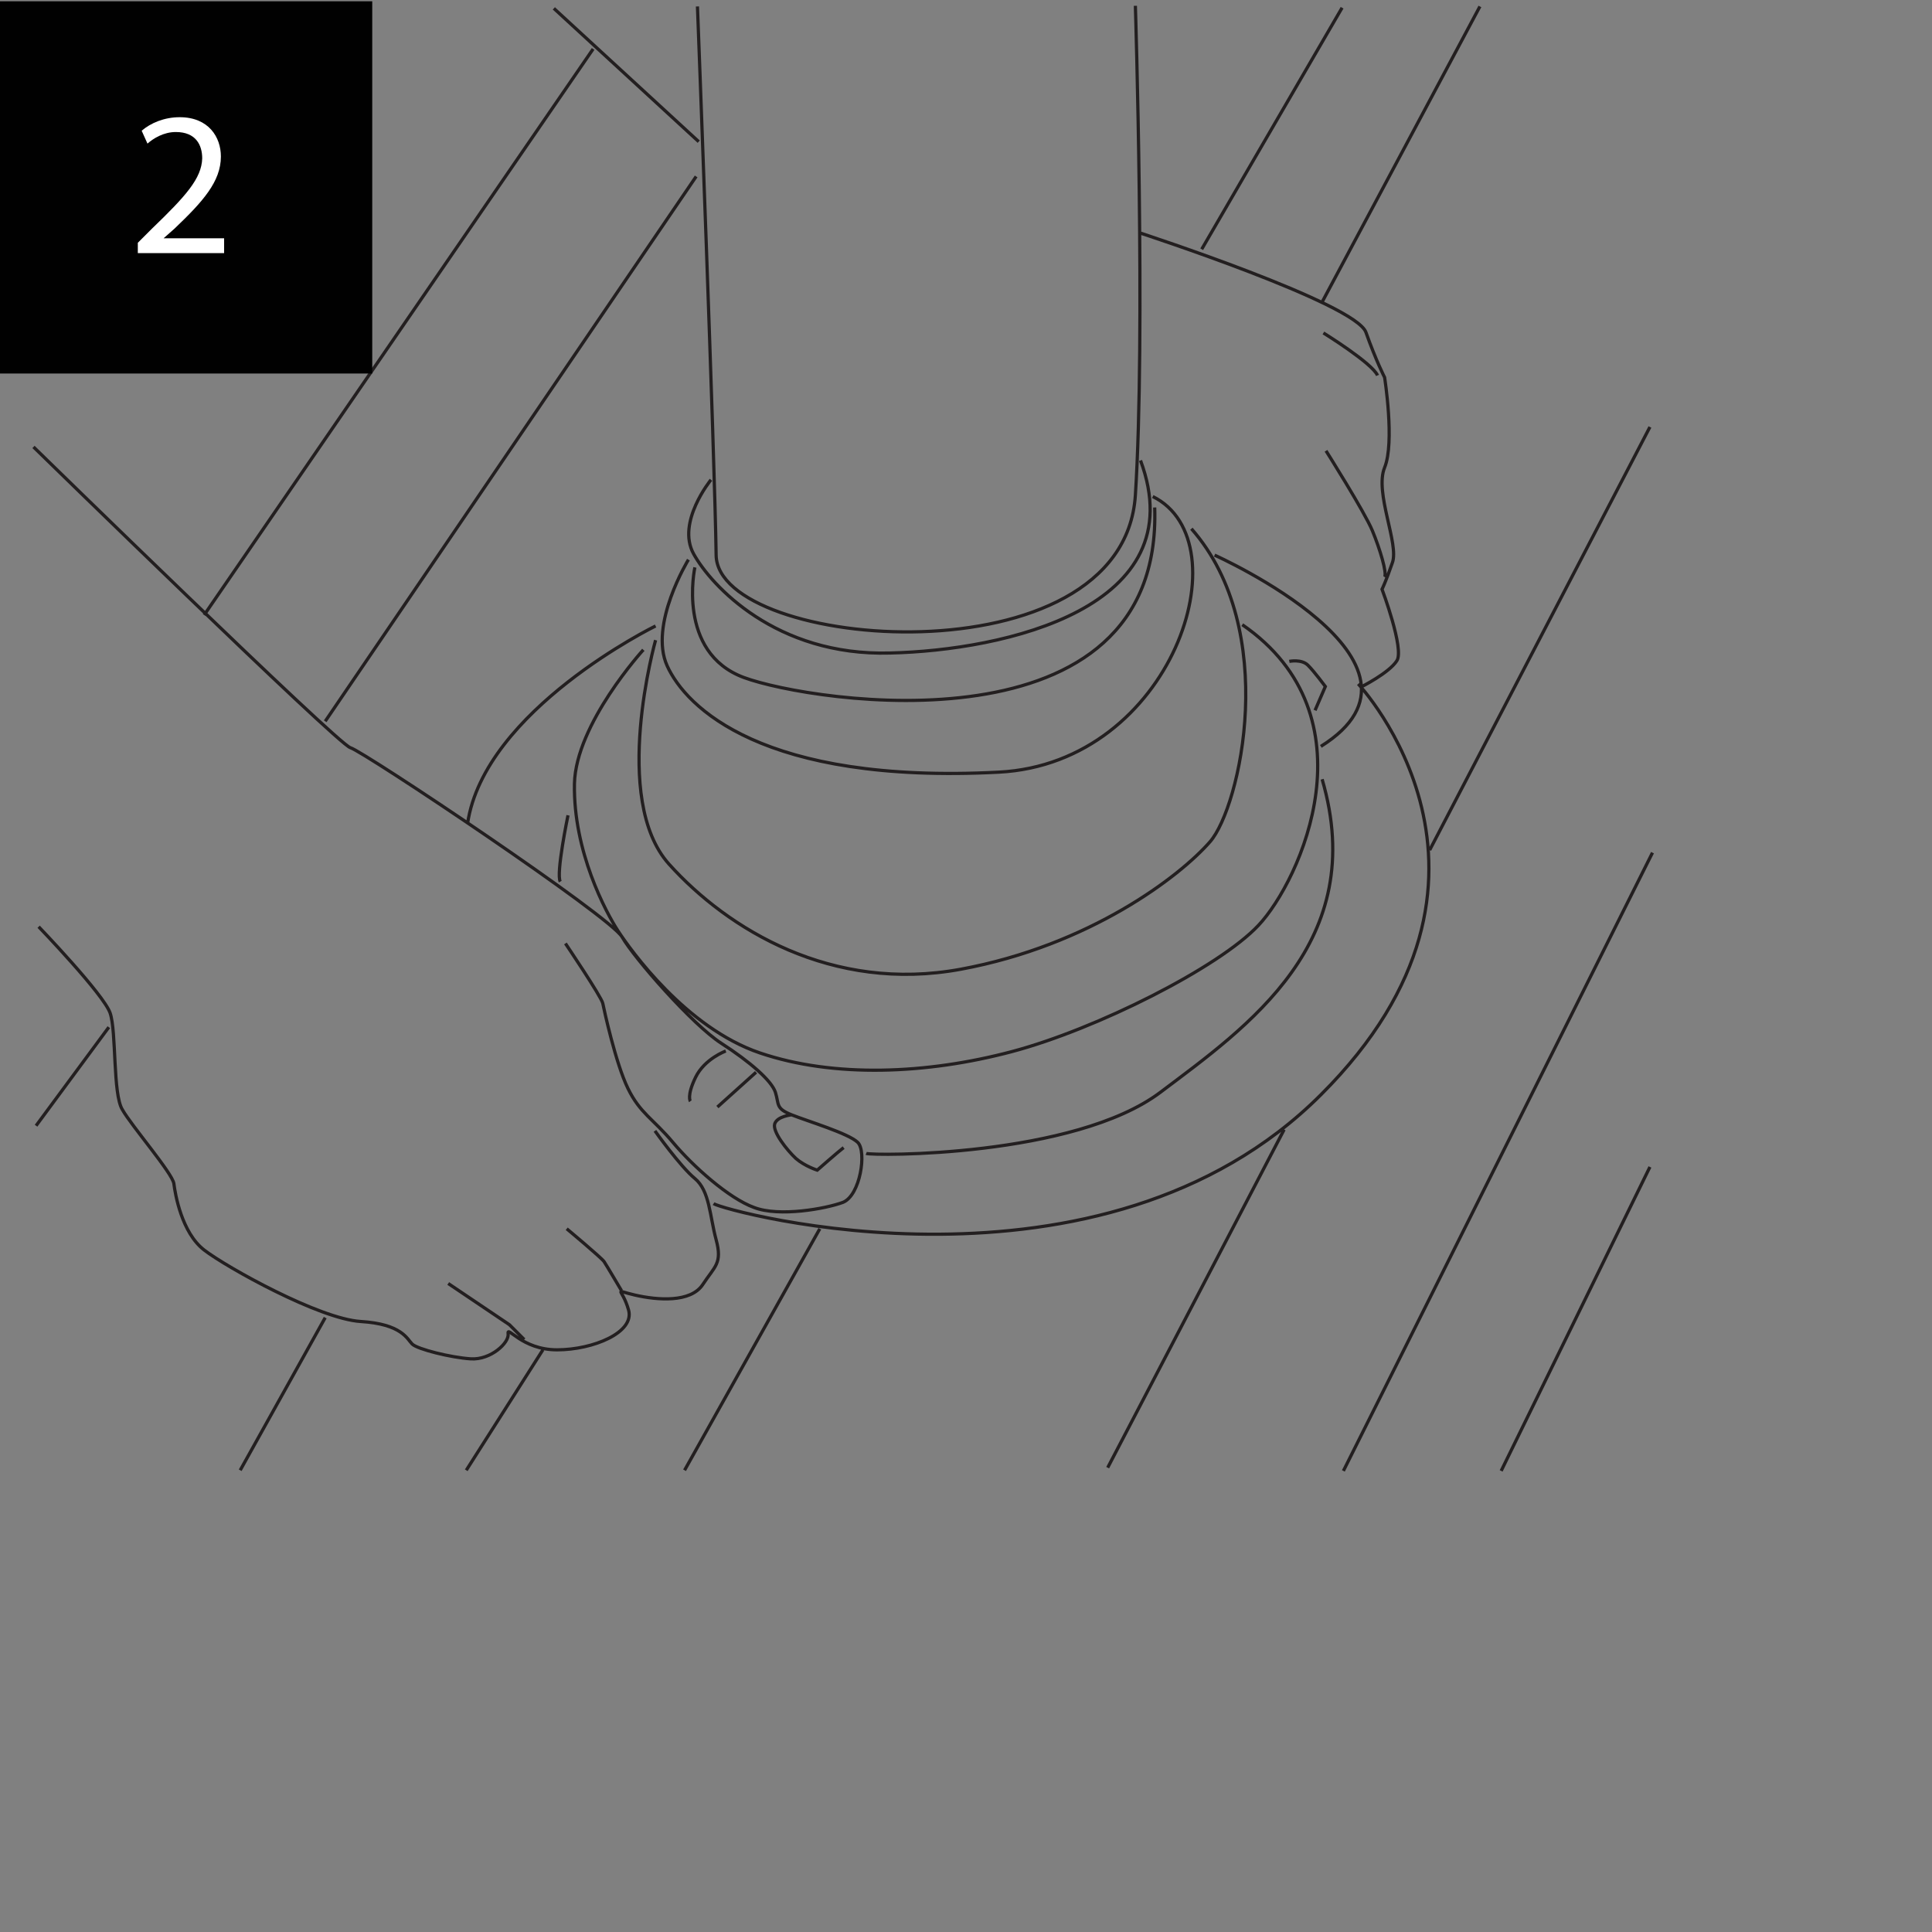 <?xml version="1.0" encoding="utf-8"?>
<!-- Generator: Adobe Illustrator 22.1.0, SVG Export Plug-In . SVG Version: 6.00 Build 0)  -->
<svg version="1.1" id="Layer_1" xmlns="http://www.w3.org/2000/svg" xmlns:xlink="http://www.w3.org/1999/xlink" x="0px" y="0px"
	 viewBox="0 0 300 300" style="enable-background:new 0 0 300 300;" xml:space="preserve">
<rect x="0" y="0" width="300" height="300" fill="#808080" stroke="none"/>
<style type="text/css">
	.st0{clip-path:url(#SVGID_2_);fill:none;stroke:#231F20;stroke-width:0.5;}
	.st1{fill:#010101;}
	.st2{fill:#FFFFFF;}
</style>
<g>
	<g>
		<defs>
			<rect id="SVGID_1_" x="4.8" y="0.7" width="252.3" height="227.9"/>
		</defs>
		<clipPath id="SVGID_2_">
			<use xlink:href="#SVGID_1_"  style="overflow:visible;"/>
		</clipPath>
		<path class="st0" d="M256.2,181.2l-23.1,47.2 M256.6,132.4l-48,96 M256.2,66.3L222,132 M229.8,1l-24.5,45.9 M208.4,1.2l-21.8,37.5
			 M200.2,102.7c0,0,1.9-0.4,2.9,0.6c1,1,2.7,3.3,2.7,3.3l-1.6,3.7 M188.6,86.2c0,0,37.3,16.7,16.5,29.7 M205.9,70
			c0,0,6,9.5,7.2,12.4c1.2,2.9,2.3,6.6,1.9,7.2 M205.5,51.7c0,0,7.6,4.7,8.4,6.6 M177.1,36.2c0,0,33.4,10.9,35,15.4
			c1.6,4.5,2.9,7,2.9,7s1.6,10.1,0,14c-1.6,3.9,2.3,11.9,1.2,14.8c-1,2.9-1.6,4.1-1.6,4.1s3.5,9.3,2.3,11.1
			c-1.2,1.9-5.6,4.1-5.6,4.1 M199.4,175.4L172,227.9 M127.3,190.8l-21,37.5 M84.3,209.6l-11.9,18.7 M50.5,204.6l-13.2,23.7
			 M16.9,159.5L5.6,174.8 M134.5,179.1c1,0.4,32.3,0.6,45.7-9.5c13.4-10.1,32.5-23.3,25.1-48.6 M210.9,106.2c0,0,28.2,29.9-5.8,63.8
			c-34,34-92.5,18.1-94.3,16.9 M101.8,97.2c0,0-26.6,13-29.2,30.7 M88.2,126.6c0,0-1.9,9.1-1.2,10.3 M99.9,100.9
			c0,0-10.5,11.5-10.7,20.8c-0.2,10.5,4.9,20,6.8,22.9c1.9,2.9,10.5,15,22,18.9c11.5,3.9,25.9,3.3,39.1-0.2
			c13.2-3.5,32.2-13.1,38.3-19.6c6.6-7,18.1-32.5-2.5-46.7 M101.8,99.4c0,0-7,24.7,2.1,34.8c9.1,10.1,25.3,20,45.3,16.3
			c20-3.7,34-14.4,38.7-19.8c4.7-5.4,10.9-32.9-2.9-48.6 M106.9,86.9c0,0-6.2,10.1-3.3,16.5c2.9,6.4,14.8,18.4,51.5,16.5
			c27-1.4,38.1-35.8,23.9-42.8 M107.9,88.1c0,0-2.9,13.2,7.6,17.1c10.5,3.9,65.1,12.3,63.8-26.4 M110.4,74.5c0,0-5.4,6.6-2.7,11.5
			c2.7,4.9,12.8,15.9,30.5,15.4c17.7-0.4,47.4-7,38.9-29.9 M108.3,1c0,0,2.7,70.4,2.9,85.2c0.2,14.8,63.2,20,65.1-9.3
			c1.6-24.9,0-76,0-76 M86,1.3L108.5,22 M108.1,27.4L50.5,112 M92.1,7.6L31.7,95.5 M123,173.1c0,0-2.3,0.2-2.7,1.4
			c-0.4,1.2,1.9,4.1,3.3,5.4c1.4,1.2,3.3,1.8,3.3,1.8s3.3-2.9,4.1-3.5 M111.4,171.9l6-5.4 M112.7,163.2c0,0-3.3,1.2-4.7,4.1
			c-1.4,2.9-0.8,3.7-0.8,3.7 M88,190.8c0,0,5.4,4.5,5.8,5.1c0.4,0.6,2.7,4.5,2.7,4.5 M69.6,199.3l9.5,6.4l2.3,2.3 M6,143.9
			c0,0,10.1,10.5,11.1,13.4c1,2.9,0.4,12.6,1.9,15c1.4,2.5,7.8,9.9,8,11.5c0.2,1.6,1.2,7.6,4.7,10.3c3.5,2.7,17.9,10.7,24.3,11.1
			c6.4,0.4,7.2,2.7,8,3.5c0.8,0.8,6,2.1,9.1,2.3c3.1,0.2,6-2.5,5.8-3.9c-0.2-1.4,2.1,2.5,7.6,2.5c5.6,0,12.1-2.7,11.1-6.2
			c-1-3.5-2.5-3.1,1-2.3c3.5,0.8,8.6,1.2,10.5-1.6c1.9-2.9,3.1-3.3,2.1-7c-1-3.7-1-7.6-3.3-9.5c-2.3-1.9-6.2-7.4-6.2-7.4 M5.2,69.4
			c0,0,47.2,46.1,49.2,46.7c2.1,0.6,40.4,26.2,42.2,29.4c1.9,3.3,10.9,13.6,15.4,16.5c4.5,2.9,7.8,5.8,8.4,7.6
			c0.6,1.9,0,2.5,2.5,3.5c2.5,1,8.9,2.9,10.3,4.3c1.4,1.4,0.4,8.2-2.3,9.3c-2.7,1-9.9,2.3-13.8,0.8c-3.9-1.4-9.5-6.4-12.6-10.1
			c-3.1-3.7-5.1-4.5-7-8.4c-1.9-3.9-3.7-12.2-3.9-13.2c-0.2-1-5.8-9.3-5.8-9.3"/>
	</g>
	<rect y="0.2" class="st1" width="57.8" height="57.8"/>
	<g>
		<path class="st2" d="M21.4,39.4v-1.7l2.2-2.2c5.3-5.1,7.7-7.8,7.8-10.9c0-2.1-1-4.1-4.1-4.1c-1.9,0-3.5,1-4.4,1.8l-0.9-2
			c1.4-1.2,3.5-2.1,5.9-2.1c4.5,0,6.4,3.1,6.4,6.1c0,3.9-2.8,7-7.2,11.2L25.4,37V37h9.4v2.3H21.4z"/>
	</g>
</g>
</svg>
